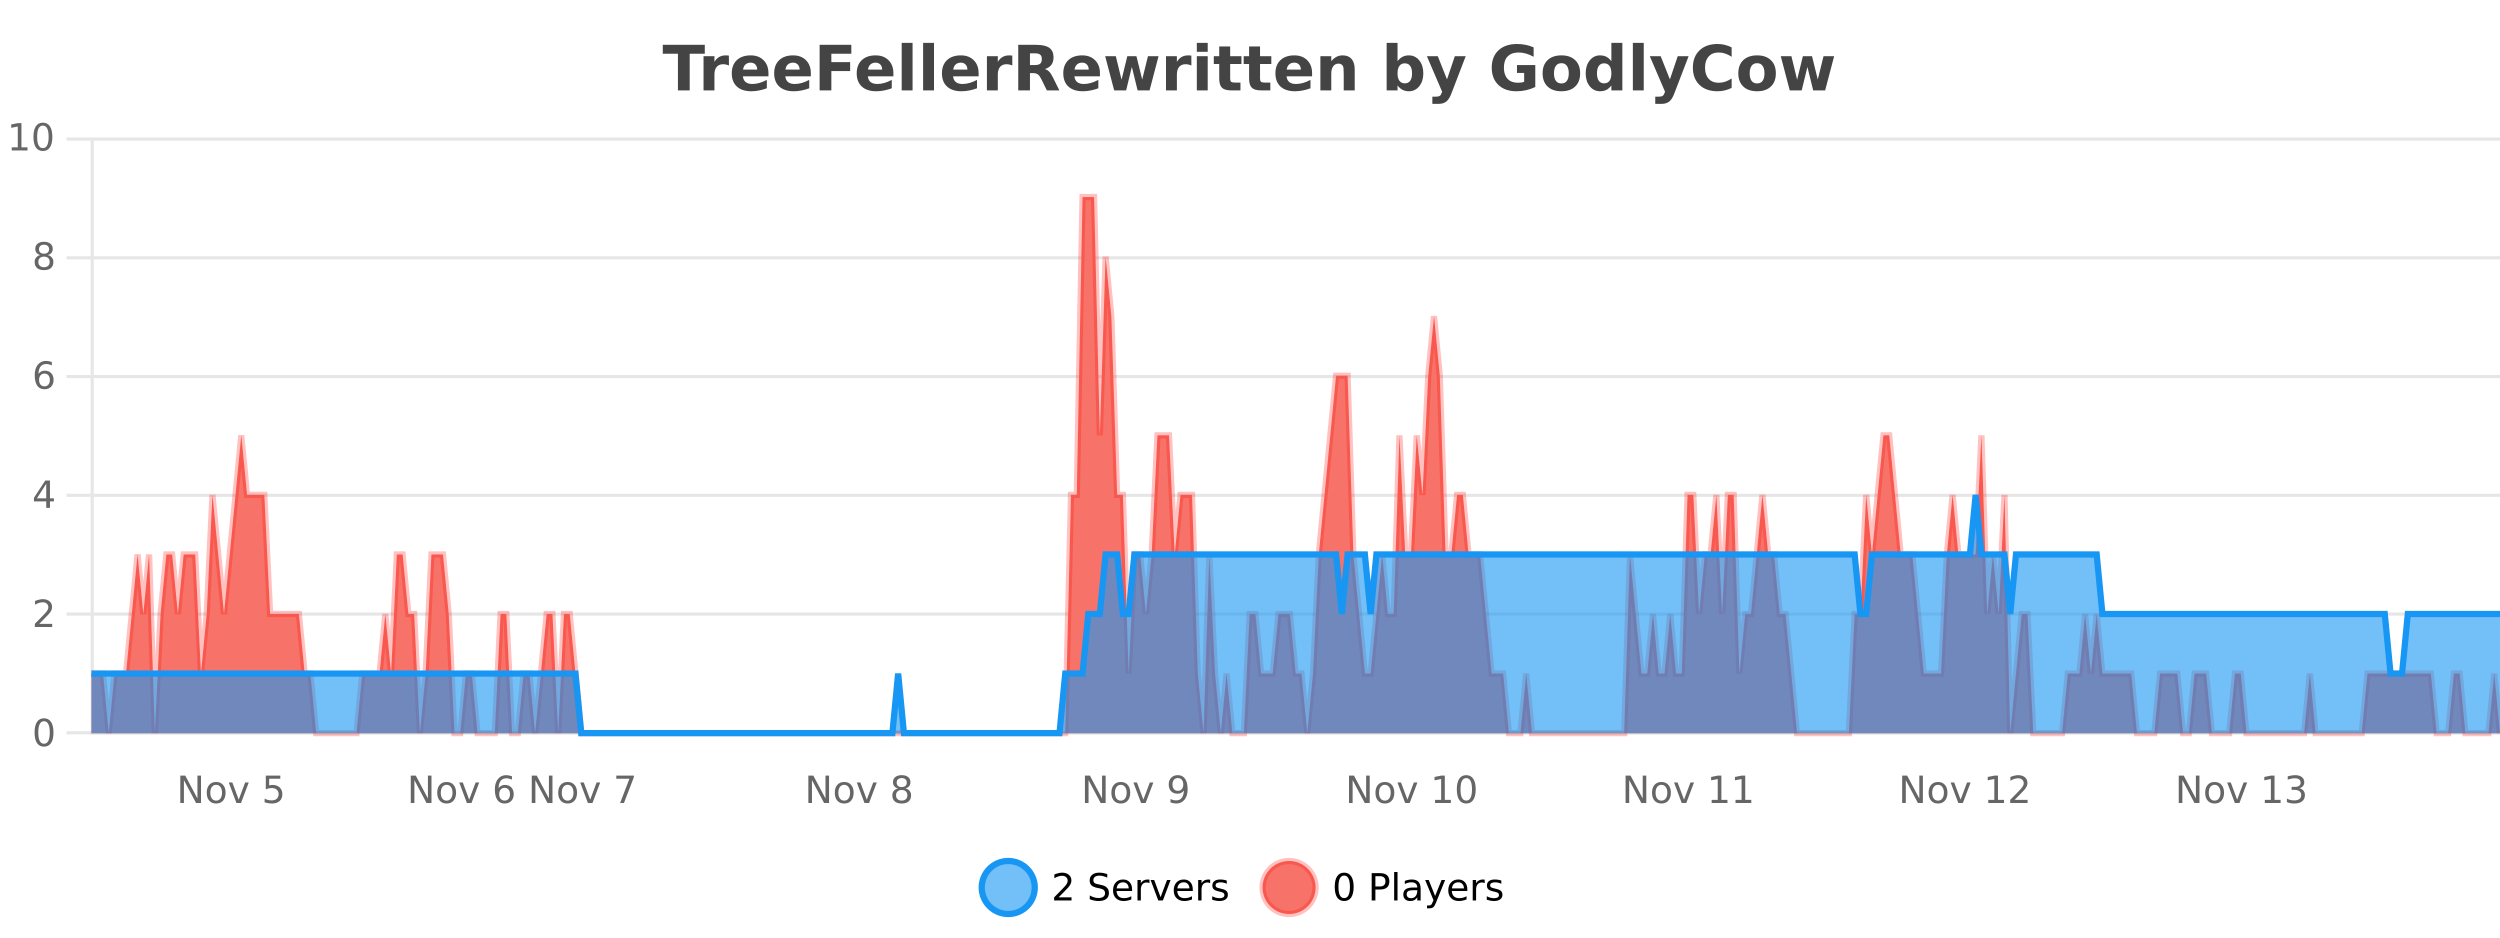 <?xml version="1.0" encoding="UTF-8"?>
<svg xmlns="http://www.w3.org/2000/svg" xmlns:xlink="http://www.w3.org/1999/xlink" width="800pt" height="300pt" viewBox="0 0 800 300" version="1.1">
<defs>
<clipPath id="clip1">
  <path d="M 285 263 L 360 263 L 360 300 L 285 300 Z M 285 263 "/>
</clipPath>
<clipPath id="clip2">
  <path d="M 375 263 L 450 263 L 450 300 L 375 300 Z M 375 263 "/>
</clipPath>
<clipPath id="clip3">
  <path d="M 29.27 63 L 800 63 L 800 234.602 L 29.27 234.602 Z M 29.27 63 "/>
</clipPath>
<clipPath id="clip4">
  <path d="M 28.27 43 L 800 43 L 800 235.602 L 28.27 235.602 Z M 28.27 43 "/>
</clipPath>
<clipPath id="clip5">
  <path d="M 29.27 158 L 800 158 L 800 234.602 L 29.27 234.602 Z M 29.27 158 "/>
</clipPath>
<clipPath id="clip6">
  <path d="M 28.27 130 L 800 130 L 800 235.602 L 28.27 235.602 Z M 28.27 130 "/>
</clipPath>
</defs>
<g id="surface2328346">
<rect x="0" y="0" width="800" height="300" style="fill:rgb(100%,100%,100%);fill-opacity:1;stroke:none;"/>
<path style="fill:none;stroke-width:1;stroke-linecap:butt;stroke-linejoin:miter;stroke:rgb(0%,0%,0%);stroke-opacity:0.098;stroke-miterlimit:10;" d="M 30 234.5 L 800 234.5 "/>
<path style="fill:none;stroke-width:1;stroke-linecap:butt;stroke-linejoin:miter;stroke:rgb(0%,0%,0%);stroke-opacity:0.098;stroke-miterlimit:10;" d="M 21.27 234.5 L 29 234.5 "/>
<path style="fill:none;stroke-width:1;stroke-linecap:butt;stroke-linejoin:miter;stroke:rgb(0%,0%,0%);stroke-opacity:0.098;stroke-miterlimit:10;" d="M 30 196.5 L 800 196.5 "/>
<path style="fill:none;stroke-width:1;stroke-linecap:butt;stroke-linejoin:miter;stroke:rgb(0%,0%,0%);stroke-opacity:0.098;stroke-miterlimit:10;" d="M 21.27 196.5 L 29 196.5 "/>
<path style="fill:none;stroke-width:1;stroke-linecap:butt;stroke-linejoin:miter;stroke:rgb(0%,0%,0%);stroke-opacity:0.098;stroke-miterlimit:10;" d="M 30 158.5 L 800 158.5 "/>
<path style="fill:none;stroke-width:1;stroke-linecap:butt;stroke-linejoin:miter;stroke:rgb(0%,0%,0%);stroke-opacity:0.098;stroke-miterlimit:10;" d="M 21.27 158.5 L 29 158.5 "/>
<path style="fill:none;stroke-width:1;stroke-linecap:butt;stroke-linejoin:miter;stroke:rgb(0%,0%,0%);stroke-opacity:0.098;stroke-miterlimit:10;" d="M 30 120.5 L 800 120.5 "/>
<path style="fill:none;stroke-width:1;stroke-linecap:butt;stroke-linejoin:miter;stroke:rgb(0%,0%,0%);stroke-opacity:0.098;stroke-miterlimit:10;" d="M 21.27 120.5 L 29 120.5 "/>
<path style="fill:none;stroke-width:1;stroke-linecap:butt;stroke-linejoin:miter;stroke:rgb(0%,0%,0%);stroke-opacity:0.098;stroke-miterlimit:10;" d="M 30 82.5 L 800 82.5 "/>
<path style="fill:none;stroke-width:1;stroke-linecap:butt;stroke-linejoin:miter;stroke:rgb(0%,0%,0%);stroke-opacity:0.098;stroke-miterlimit:10;" d="M 21.27 82.5 L 29 82.5 "/>
<path style="fill:none;stroke-width:1;stroke-linecap:butt;stroke-linejoin:miter;stroke:rgb(0%,0%,0%);stroke-opacity:0.098;stroke-miterlimit:10;" d="M 30 44.5 L 800 44.5 "/>
<path style="fill:none;stroke-width:1;stroke-linecap:butt;stroke-linejoin:miter;stroke:rgb(0%,0%,0%);stroke-opacity:0.098;stroke-miterlimit:10;" d="M 21.27 44.5 L 29 44.5 "/>
<path style=" stroke:none;fill-rule:nonzero;fill:rgb(9.02%,58.824%,95.294%);fill-opacity:0.6;" d="M 331.121 284 C 331.121 288.688 327.324 292.484 322.637 292.484 C 317.953 292.484 314.152 288.688 314.152 284 C 314.152 279.312 317.953 275.516 322.637 275.516 C 327.324 275.516 331.121 279.312 331.121 284 Z M 331.121 284 "/>
<g clip-path="url(#clip1)" clip-rule="nonzero">
<path style="fill:none;stroke-width:2;stroke-linecap:butt;stroke-linejoin:miter;stroke:rgb(9.02%,58.824%,95.294%);stroke-opacity:1;stroke-miterlimit:10;" d="M 331.121 284 C 331.121 288.688 327.324 292.484 322.637 292.484 C 317.953 292.484 314.152 288.688 314.152 284 C 314.152 279.312 317.953 275.516 322.637 275.516 C 327.324 275.516 331.121 279.312 331.121 284 Z M 331.121 284 "/>
</g>
<path style=" stroke:none;fill-rule:nonzero;fill:rgb(0%,0%,0%);fill-opacity:1;" d="M 338.75 287.156 L 342.891 287.156 L 342.891 288.156 L 337.328 288.156 L 337.328 287.156 C 337.773 286.699 338.383 286.078 339.156 285.297 C 339.938 284.508 340.426 283.996 340.625 283.766 C 341.008 283.352 341.273 282.996 341.422 282.703 C 341.578 282.402 341.656 282.109 341.656 281.828 C 341.656 281.359 341.488 280.98 341.156 280.688 C 340.832 280.398 340.41 280.25 339.891 280.25 C 339.516 280.25 339.117 280.312 338.703 280.438 C 338.297 280.562 337.859 280.762 337.391 281.031 L 337.391 279.828 C 337.867 279.641 338.312 279.5 338.719 279.406 C 339.133 279.305 339.516 279.25 339.859 279.25 C 340.766 279.25 341.488 279.48 342.031 279.938 C 342.57 280.387 342.844 280.992 342.844 281.75 C 342.844 282.105 342.773 282.445 342.641 282.766 C 342.504 283.09 342.258 283.469 341.906 283.906 C 341.801 284.023 341.488 284.352 340.969 284.891 C 340.445 285.434 339.707 286.188 338.75 287.156 Z M 354.32 279.688 L 354.32 280.844 C 353.871 280.637 353.445 280.48 353.039 280.375 C 352.641 280.262 352.262 280.203 351.898 280.203 C 351.25 280.203 350.75 280.328 350.398 280.578 C 350.055 280.828 349.883 281.188 349.883 281.656 C 349.883 282.043 349.996 282.336 350.227 282.531 C 350.453 282.73 350.898 282.887 351.555 283 L 352.258 283.156 C 353.141 283.324 353.793 283.621 354.211 284.047 C 354.637 284.465 354.852 285.027 354.852 285.734 C 354.852 286.59 354.562 287.234 353.992 287.672 C 353.43 288.109 352.594 288.328 351.492 288.328 C 351.086 288.328 350.648 288.281 350.18 288.188 C 349.711 288.094 349.227 287.953 348.727 287.766 L 348.727 286.547 C 349.203 286.82 349.672 287.023 350.133 287.156 C 350.602 287.293 351.055 287.359 351.492 287.359 C 352.168 287.359 352.688 287.23 353.055 286.969 C 353.43 286.699 353.617 286.32 353.617 285.828 C 353.617 285.402 353.48 285.07 353.211 284.828 C 352.949 284.578 352.516 284.398 351.914 284.281 L 351.195 284.141 C 350.309 283.965 349.668 283.688 349.273 283.312 C 348.887 282.938 348.695 282.418 348.695 281.75 C 348.695 280.969 348.965 280.359 349.508 279.922 C 350.047 279.477 350.797 279.25 351.758 279.25 C 352.172 279.25 352.59 279.289 353.008 279.359 C 353.434 279.434 353.871 279.543 354.32 279.688 Z M 362.266 284.609 L 362.266 285.125 L 357.297 285.125 C 357.348 285.875 357.57 286.445 357.969 286.828 C 358.375 287.215 358.93 287.406 359.641 287.406 C 360.055 287.406 360.457 287.359 360.844 287.266 C 361.238 287.164 361.629 287.008 362.016 286.797 L 362.016 287.828 C 361.617 287.984 361.219 288.105 360.812 288.188 C 360.406 288.281 359.992 288.328 359.578 288.328 C 358.535 288.328 357.707 288.027 357.094 287.422 C 356.477 286.809 356.172 285.98 356.172 284.938 C 356.172 283.867 356.461 283.016 357.047 282.391 C 357.629 281.758 358.41 281.438 359.391 281.438 C 360.273 281.438 360.973 281.727 361.484 282.297 C 362.004 282.859 362.266 283.633 362.266 284.609 Z M 361.188 284.281 C 361.176 283.699 361.008 283.23 360.688 282.875 C 360.363 282.523 359.938 282.344 359.406 282.344 C 358.801 282.344 358.316 282.516 357.953 282.859 C 357.598 283.203 357.395 283.684 357.344 284.297 Z M 367.836 282.594 C 367.711 282.531 367.574 282.484 367.43 282.453 C 367.293 282.414 367.137 282.391 366.961 282.391 C 366.355 282.391 365.887 282.59 365.555 282.984 C 365.23 283.383 365.07 283.953 365.07 284.703 L 365.07 288.156 L 363.992 288.156 L 363.992 281.594 L 365.07 281.594 L 365.07 282.609 C 365.297 282.215 365.594 281.922 365.961 281.734 C 366.324 281.539 366.766 281.438 367.289 281.438 C 367.359 281.438 367.438 281.445 367.523 281.453 C 367.617 281.465 367.715 281.48 367.82 281.5 Z M 368.195 281.594 L 369.336 281.594 L 371.383 287.094 L 373.445 281.594 L 374.586 281.594 L 372.117 288.156 L 370.648 288.156 Z M 381.688 284.609 L 381.688 285.125 L 376.719 285.125 C 376.77 285.875 376.992 286.445 377.391 286.828 C 377.797 287.215 378.352 287.406 379.062 287.406 C 379.477 287.406 379.879 287.359 380.266 287.266 C 380.66 287.164 381.051 287.008 381.438 286.797 L 381.438 287.828 C 381.039 287.984 380.641 288.105 380.234 288.188 C 379.828 288.281 379.414 288.328 379 288.328 C 377.957 288.328 377.129 288.027 376.516 287.422 C 375.898 286.809 375.594 285.98 375.594 284.938 C 375.594 283.867 375.883 283.016 376.469 282.391 C 377.051 281.758 377.832 281.438 378.812 281.438 C 379.695 281.438 380.395 281.727 380.906 282.297 C 381.426 282.859 381.688 283.633 381.688 284.609 Z M 380.609 284.281 C 380.598 283.699 380.43 283.23 380.109 282.875 C 379.785 282.523 379.359 282.344 378.828 282.344 C 378.223 282.344 377.738 282.516 377.375 282.859 C 377.02 283.203 376.816 283.684 376.766 284.297 Z M 387.258 282.594 C 387.133 282.531 386.996 282.484 386.852 282.453 C 386.715 282.414 386.559 282.391 386.383 282.391 C 385.777 282.391 385.309 282.59 384.977 282.984 C 384.652 283.383 384.492 283.953 384.492 284.703 L 384.492 288.156 L 383.414 288.156 L 383.414 281.594 L 384.492 281.594 L 384.492 282.609 C 384.719 282.215 385.016 281.922 385.383 281.734 C 385.746 281.539 386.188 281.438 386.711 281.438 C 386.781 281.438 386.859 281.445 386.945 281.453 C 387.039 281.465 387.137 281.48 387.242 281.5 Z M 392.562 281.781 L 392.562 282.812 C 392.258 282.656 391.941 282.543 391.609 282.469 C 391.285 282.387 390.945 282.344 390.594 282.344 C 390.062 282.344 389.66 282.43 389.391 282.594 C 389.117 282.75 388.984 282.996 388.984 283.328 C 388.984 283.578 389.078 283.777 389.266 283.922 C 389.461 284.059 389.852 284.188 390.438 284.312 L 390.797 284.406 C 391.566 284.562 392.113 284.793 392.438 285.094 C 392.758 285.398 392.922 285.812 392.922 286.344 C 392.922 286.961 392.676 287.445 392.188 287.797 C 391.707 288.152 391.047 288.328 390.203 288.328 C 389.848 288.328 389.477 288.289 389.094 288.219 C 388.719 288.156 388.32 288.059 387.906 287.922 L 387.906 286.797 C 388.301 287.008 388.691 287.164 389.078 287.266 C 389.461 287.371 389.848 287.422 390.234 287.422 C 390.734 287.422 391.117 287.34 391.391 287.172 C 391.672 286.996 391.812 286.746 391.812 286.422 C 391.812 286.133 391.711 285.906 391.516 285.75 C 391.316 285.594 390.883 285.445 390.219 285.297 L 389.844 285.219 C 389.176 285.074 388.691 284.855 388.391 284.562 C 388.098 284.273 387.953 283.875 387.953 283.375 C 387.953 282.75 388.172 282.273 388.609 281.938 C 389.047 281.605 389.664 281.438 390.469 281.438 C 390.863 281.438 391.238 281.469 391.594 281.531 C 391.945 281.586 392.27 281.668 392.562 281.781 Z M 332.637 277.016 "/>
<path style=" stroke:none;fill-rule:nonzero;fill:rgb(96.863%,44.706%,40.784%);fill-opacity:1;" d="M 420.988 284 C 420.988 288.688 417.191 292.484 412.504 292.484 C 407.82 292.484 404.02 288.688 404.02 284 C 404.02 279.312 407.82 275.516 412.504 275.516 C 417.191 275.516 420.988 279.312 420.988 284 Z M 420.988 284 "/>
<g clip-path="url(#clip2)" clip-rule="nonzero">
<path style="fill:none;stroke-width:2;stroke-linecap:butt;stroke-linejoin:miter;stroke:rgb(100%,4.706%,0%);stroke-opacity:0.247;stroke-miterlimit:10;" d="M 420.988 284 C 420.988 288.688 417.191 292.484 412.504 292.484 C 407.82 292.484 404.02 288.688 404.02 284 C 404.02 279.312 407.82 275.516 412.504 275.516 C 417.191 275.516 420.988 279.312 420.988 284 Z M 420.988 284 "/>
</g>
<path style=" stroke:none;fill-rule:nonzero;fill:rgb(0%,0%,0%);fill-opacity:1;" d="M 430.133 280.188 C 429.527 280.188 429.07 280.492 428.758 281.094 C 428.453 281.688 428.305 282.59 428.305 283.797 C 428.305 284.996 428.453 285.898 428.758 286.5 C 429.07 287.094 429.527 287.391 430.133 287.391 C 430.746 287.391 431.203 287.094 431.508 286.5 C 431.82 285.898 431.977 284.996 431.977 283.797 C 431.977 282.59 431.82 281.688 431.508 281.094 C 431.203 280.492 430.746 280.188 430.133 280.188 Z M 430.133 279.25 C 431.109 279.25 431.859 279.641 432.383 280.422 C 432.902 281.195 433.164 282.32 433.164 283.797 C 433.164 285.266 432.902 286.391 432.383 287.172 C 431.859 287.945 431.109 288.328 430.133 288.328 C 429.152 288.328 428.402 287.945 427.883 287.172 C 427.371 286.391 427.117 285.266 427.117 283.797 C 427.117 282.32 427.371 281.195 427.883 280.422 C 428.402 279.641 429.152 279.25 430.133 279.25 Z M 440.125 280.375 L 440.125 283.672 L 441.609 283.672 C 442.16 283.672 442.586 283.531 442.891 283.25 C 443.191 282.961 443.344 282.547 443.344 282.016 C 443.344 281.496 443.191 281.094 442.891 280.812 C 442.586 280.523 442.16 280.375 441.609 280.375 Z M 438.938 279.406 L 441.609 279.406 C 442.598 279.406 443.344 279.633 443.844 280.078 C 444.344 280.516 444.594 281.164 444.594 282.016 C 444.594 282.883 444.344 283.539 443.844 283.984 C 443.344 284.422 442.598 284.641 441.609 284.641 L 440.125 284.641 L 440.125 288.156 L 438.938 288.156 Z M 446.129 279.031 L 447.207 279.031 L 447.207 288.156 L 446.129 288.156 Z M 452.445 284.859 C 451.578 284.859 450.977 284.961 450.633 285.156 C 450.297 285.355 450.133 285.695 450.133 286.172 C 450.133 286.559 450.258 286.867 450.508 287.094 C 450.766 287.312 451.109 287.422 451.539 287.422 C 452.141 287.422 452.621 287.215 452.977 286.797 C 453.34 286.371 453.523 285.805 453.523 285.094 L 453.523 284.859 Z M 454.602 284.406 L 454.602 288.156 L 453.523 288.156 L 453.523 287.156 C 453.273 287.555 452.965 287.852 452.602 288.047 C 452.234 288.234 451.789 288.328 451.258 288.328 C 450.578 288.328 450.043 288.141 449.648 287.766 C 449.25 287.383 449.055 286.875 449.055 286.25 C 449.055 285.512 449.297 284.953 449.789 284.578 C 450.289 284.203 451.027 284.016 452.008 284.016 L 453.523 284.016 L 453.523 283.906 C 453.523 283.406 453.355 283.023 453.023 282.75 C 452.699 282.48 452.246 282.344 451.664 282.344 C 451.289 282.344 450.918 282.391 450.555 282.484 C 450.199 282.578 449.859 282.715 449.539 282.891 L 449.539 281.891 C 449.934 281.734 450.312 281.621 450.68 281.547 C 451.055 281.477 451.418 281.438 451.773 281.438 C 452.719 281.438 453.43 281.684 453.898 282.172 C 454.367 282.664 454.602 283.406 454.602 284.406 Z M 459.551 288.766 C 459.246 289.547 458.949 290.055 458.66 290.297 C 458.367 290.535 457.98 290.656 457.504 290.656 L 456.645 290.656 L 456.645 289.75 L 457.27 289.75 C 457.57 289.75 457.801 289.676 457.957 289.531 C 458.121 289.395 458.305 289.066 458.504 288.547 L 458.707 288.047 L 456.051 281.594 L 457.191 281.594 L 459.238 286.719 L 461.301 281.594 L 462.441 281.594 Z M 469.543 284.609 L 469.543 285.125 L 464.574 285.125 C 464.625 285.875 464.848 286.445 465.246 286.828 C 465.652 287.215 466.207 287.406 466.918 287.406 C 467.332 287.406 467.734 287.359 468.121 287.266 C 468.516 287.164 468.906 287.008 469.293 286.797 L 469.293 287.828 C 468.895 287.984 468.496 288.105 468.09 288.188 C 467.684 288.281 467.27 288.328 466.855 288.328 C 465.812 288.328 464.984 288.027 464.371 287.422 C 463.754 286.809 463.449 285.98 463.449 284.938 C 463.449 283.867 463.738 283.016 464.324 282.391 C 464.906 281.758 465.688 281.438 466.668 281.438 C 467.551 281.438 468.25 281.727 468.762 282.297 C 469.281 282.859 469.543 283.633 469.543 284.609 Z M 468.465 284.281 C 468.453 283.699 468.285 283.23 467.965 282.875 C 467.641 282.523 467.215 282.344 466.684 282.344 C 466.078 282.344 465.594 282.516 465.23 282.859 C 464.875 283.203 464.672 283.684 464.621 284.297 Z M 475.113 282.594 C 474.988 282.531 474.852 282.484 474.707 282.453 C 474.57 282.414 474.414 282.391 474.238 282.391 C 473.633 282.391 473.164 282.59 472.832 282.984 C 472.508 283.383 472.348 283.953 472.348 284.703 L 472.348 288.156 L 471.27 288.156 L 471.27 281.594 L 472.348 281.594 L 472.348 282.609 C 472.574 282.215 472.871 281.922 473.238 281.734 C 473.602 281.539 474.043 281.438 474.566 281.438 C 474.637 281.438 474.715 281.445 474.801 281.453 C 474.895 281.465 474.992 281.48 475.098 281.5 Z M 480.422 281.781 L 480.422 282.812 C 480.117 282.656 479.801 282.543 479.469 282.469 C 479.145 282.387 478.805 282.344 478.453 282.344 C 477.922 282.344 477.52 282.43 477.25 282.594 C 476.977 282.75 476.844 282.996 476.844 283.328 C 476.844 283.578 476.938 283.777 477.125 283.922 C 477.32 284.059 477.711 284.188 478.297 284.312 L 478.656 284.406 C 479.426 284.562 479.973 284.793 480.297 285.094 C 480.617 285.398 480.781 285.812 480.781 286.344 C 480.781 286.961 480.535 287.445 480.047 287.797 C 479.566 288.152 478.906 288.328 478.062 288.328 C 477.707 288.328 477.336 288.289 476.953 288.219 C 476.578 288.156 476.18 288.059 475.766 287.922 L 475.766 286.797 C 476.16 287.008 476.551 287.164 476.938 287.266 C 477.32 287.371 477.707 287.422 478.094 287.422 C 478.594 287.422 478.977 287.34 479.25 287.172 C 479.531 286.996 479.672 286.746 479.672 286.422 C 479.672 286.133 479.57 285.906 479.375 285.75 C 479.176 285.594 478.742 285.445 478.078 285.297 L 477.703 285.219 C 477.035 285.074 476.551 284.855 476.25 284.562 C 475.957 284.273 475.812 283.875 475.812 283.375 C 475.812 282.75 476.031 282.273 476.469 281.938 C 476.906 281.605 477.523 281.438 478.328 281.438 C 478.723 281.438 479.098 281.469 479.453 281.531 C 479.805 281.586 480.129 281.668 480.422 281.781 Z M 422.504 277.016 "/>
<path style=" stroke:none;fill-rule:nonzero;fill:rgb(26.667%,26.667%,26.667%);fill-opacity:1;" d="M 212.094 14.344 L 225.531 14.344 L 225.531 17.188 L 220.703 17.188 L 220.703 28.922 L 216.938 28.922 L 216.938 17.188 L 212.094 17.188 Z M 233.258 20.969 C 232.945 20.824 232.637 20.719 232.336 20.656 C 232.031 20.586 231.73 20.547 231.43 20.547 C 230.523 20.547 229.824 20.836 229.336 21.406 C 228.855 21.98 228.617 22.805 228.617 23.875 L 228.617 28.922 L 225.133 28.922 L 225.133 17.984 L 228.617 17.984 L 228.617 19.781 C 229.062 19.062 229.578 18.543 230.164 18.219 C 230.746 17.887 231.445 17.719 232.258 17.719 C 232.383 17.719 232.512 17.727 232.648 17.734 C 232.781 17.746 232.98 17.766 233.242 17.797 Z M 245.902 23.422 L 245.902 24.422 L 237.73 24.422 C 237.812 25.246 238.109 25.859 238.621 26.266 C 239.129 26.672 239.84 26.875 240.746 26.875 C 241.484 26.875 242.238 26.766 243.012 26.547 C 243.781 26.328 244.574 26 245.387 25.562 L 245.387 28.25 C 244.562 28.562 243.734 28.797 242.902 28.953 C 242.078 29.117 241.254 29.203 240.434 29.203 C 238.453 29.203 236.91 28.703 235.809 27.703 C 234.715 26.695 234.168 25.281 234.168 23.469 C 234.168 21.68 234.703 20.273 235.777 19.25 C 236.859 18.23 238.344 17.719 240.23 17.719 C 241.949 17.719 243.324 18.242 244.355 19.281 C 245.387 20.312 245.902 21.695 245.902 23.422 Z M 242.309 22.266 C 242.309 21.602 242.113 21.062 241.73 20.656 C 241.344 20.25 240.84 20.047 240.215 20.047 C 239.535 20.047 238.984 20.242 238.559 20.625 C 238.141 21 237.879 21.547 237.777 22.266 Z M 259.469 23.422 L 259.469 24.422 L 251.297 24.422 C 251.379 25.246 251.676 25.859 252.188 26.266 C 252.695 26.672 253.406 26.875 254.312 26.875 C 255.051 26.875 255.805 26.766 256.578 26.547 C 257.348 26.328 258.141 26 258.953 25.562 L 258.953 28.25 C 258.129 28.562 257.301 28.797 256.469 28.953 C 255.645 29.117 254.82 29.203 254 29.203 C 252.02 29.203 250.477 28.703 249.375 27.703 C 248.281 26.695 247.734 25.281 247.734 23.469 C 247.734 21.68 248.27 20.273 249.344 19.25 C 250.426 18.23 251.91 17.719 253.797 17.719 C 255.516 17.719 256.891 18.242 257.922 19.281 C 258.953 20.312 259.469 21.695 259.469 23.422 Z M 255.875 22.266 C 255.875 21.602 255.68 21.062 255.297 20.656 C 254.91 20.25 254.406 20.047 253.781 20.047 C 253.102 20.047 252.551 20.242 252.125 20.625 C 251.707 21 251.445 21.547 251.344 22.266 Z M 262.281 14.344 L 272.422 14.344 L 272.422 17.188 L 266.031 17.188 L 266.031 19.891 L 272.047 19.891 L 272.047 22.734 L 266.031 22.734 L 266.031 28.922 L 262.281 28.922 Z M 285.883 23.422 L 285.883 24.422 L 277.711 24.422 C 277.793 25.246 278.09 25.859 278.602 26.266 C 279.109 26.672 279.82 26.875 280.727 26.875 C 281.465 26.875 282.219 26.766 282.992 26.547 C 283.762 26.328 284.555 26 285.367 25.562 L 285.367 28.25 C 284.543 28.562 283.715 28.797 282.883 28.953 C 282.059 29.117 281.234 29.203 280.414 29.203 C 278.434 29.203 276.891 28.703 275.789 27.703 C 274.695 26.695 274.148 25.281 274.148 23.469 C 274.148 21.68 274.684 20.273 275.758 19.25 C 276.84 18.23 278.324 17.719 280.211 17.719 C 281.93 17.719 283.305 18.242 284.336 19.281 C 285.367 20.312 285.883 21.695 285.883 23.422 Z M 282.289 22.266 C 282.289 21.602 282.094 21.062 281.711 20.656 C 281.324 20.25 280.82 20.047 280.195 20.047 C 279.516 20.047 278.965 20.242 278.539 20.625 C 278.121 21 277.859 21.547 277.758 22.266 Z M 288.539 13.719 L 292.023 13.719 L 292.023 28.922 L 288.539 28.922 Z M 295.398 13.719 L 298.883 13.719 L 298.883 28.922 L 295.398 28.922 Z M 313.156 23.422 L 313.156 24.422 L 304.984 24.422 C 305.066 25.246 305.363 25.859 305.875 26.266 C 306.383 26.672 307.094 26.875 308 26.875 C 308.738 26.875 309.492 26.766 310.266 26.547 C 311.035 26.328 311.828 26 312.641 25.562 L 312.641 28.25 C 311.816 28.562 310.988 28.797 310.156 28.953 C 309.332 29.117 308.508 29.203 307.688 29.203 C 305.707 29.203 304.164 28.703 303.062 27.703 C 301.969 26.695 301.422 25.281 301.422 23.469 C 301.422 21.68 301.957 20.273 303.031 19.25 C 304.113 18.23 305.598 17.719 307.484 17.719 C 309.203 17.719 310.578 18.242 311.609 19.281 C 312.641 20.312 313.156 21.695 313.156 23.422 Z M 309.562 22.266 C 309.562 21.602 309.367 21.062 308.984 20.656 C 308.598 20.25 308.094 20.047 307.469 20.047 C 306.789 20.047 306.238 20.242 305.812 20.625 C 305.395 21 305.133 21.547 305.031 22.266 Z M 323.941 20.969 C 323.629 20.824 323.32 20.719 323.02 20.656 C 322.715 20.586 322.414 20.547 322.113 20.547 C 321.207 20.547 320.508 20.836 320.02 21.406 C 319.539 21.98 319.301 22.805 319.301 23.875 L 319.301 28.922 L 315.816 28.922 L 315.816 17.984 L 319.301 17.984 L 319.301 19.781 C 319.746 19.062 320.262 18.543 320.848 18.219 C 321.43 17.887 322.129 17.719 322.941 17.719 C 323.066 17.719 323.195 17.727 323.332 17.734 C 323.465 17.746 323.664 17.766 323.926 17.797 Z M 331.164 20.812 C 331.953 20.812 332.523 20.668 332.867 20.375 C 333.211 20.074 333.383 19.59 333.383 18.922 C 333.383 18.258 333.211 17.781 332.867 17.5 C 332.523 17.211 331.953 17.062 331.164 17.062 L 329.586 17.062 L 329.586 20.812 Z M 329.586 23.406 L 329.586 28.922 L 325.836 28.922 L 325.836 14.344 L 331.57 14.344 C 333.484 14.344 334.891 14.668 335.789 15.312 C 336.684 15.961 337.133 16.977 337.133 18.359 C 337.133 19.328 336.898 20.125 336.43 20.75 C 335.969 21.367 335.273 21.82 334.336 22.109 C 334.844 22.227 335.305 22.492 335.711 22.906 C 336.117 23.312 336.527 23.938 336.945 24.781 L 338.992 28.922 L 334.992 28.922 L 333.211 25.297 C 332.855 24.57 332.492 24.074 332.117 23.812 C 331.75 23.543 331.262 23.406 330.648 23.406 Z M 351.984 23.422 L 351.984 24.422 L 343.812 24.422 C 343.895 25.246 344.191 25.859 344.703 26.266 C 345.211 26.672 345.922 26.875 346.828 26.875 C 347.566 26.875 348.32 26.766 349.094 26.547 C 349.863 26.328 350.656 26 351.469 25.562 L 351.469 28.25 C 350.645 28.562 349.816 28.797 348.984 28.953 C 348.16 29.117 347.336 29.203 346.516 29.203 C 344.535 29.203 342.992 28.703 341.891 27.703 C 340.797 26.695 340.25 25.281 340.25 23.469 C 340.25 21.68 340.785 20.273 341.859 19.25 C 342.941 18.23 344.426 17.719 346.312 17.719 C 348.031 17.719 349.406 18.242 350.438 19.281 C 351.469 20.312 351.984 21.695 351.984 23.422 Z M 348.391 22.266 C 348.391 21.602 348.195 21.062 347.812 20.656 C 347.426 20.25 346.922 20.047 346.297 20.047 C 345.617 20.047 345.066 20.242 344.641 20.625 C 344.223 21 343.961 21.547 343.859 22.266 Z M 353.66 17.984 L 357.066 17.984 L 358.895 25.516 L 360.738 17.984 L 363.66 17.984 L 365.504 25.438 L 367.348 17.984 L 370.738 17.984 L 367.863 28.922 L 364.035 28.922 L 362.191 21.406 L 360.363 28.922 L 356.535 28.922 Z M 381.246 20.969 C 380.934 20.824 380.625 20.719 380.324 20.656 C 380.02 20.586 379.719 20.547 379.418 20.547 C 378.512 20.547 377.812 20.836 377.324 21.406 C 376.844 21.98 376.605 22.805 376.605 23.875 L 376.605 28.922 L 373.121 28.922 L 373.121 17.984 L 376.605 17.984 L 376.605 19.781 C 377.051 19.062 377.566 18.543 378.152 18.219 C 378.734 17.887 379.434 17.719 380.246 17.719 C 380.371 17.719 380.5 17.727 380.637 17.734 C 380.77 17.746 380.969 17.766 381.23 17.797 Z M 382.984 17.984 L 386.469 17.984 L 386.469 28.922 L 382.984 28.922 Z M 382.984 13.719 L 386.469 13.719 L 386.469 16.578 L 382.984 16.578 Z M 393.652 14.875 L 393.652 17.984 L 397.262 17.984 L 397.262 20.484 L 393.652 20.484 L 393.652 25.125 C 393.652 25.637 393.75 25.98 393.949 26.156 C 394.156 26.336 394.559 26.422 395.152 26.422 L 396.949 26.422 L 396.949 28.922 L 393.949 28.922 C 392.574 28.922 391.594 28.637 391.012 28.062 C 390.438 27.48 390.152 26.5 390.152 25.125 L 390.152 20.484 L 388.418 20.484 L 388.418 17.984 L 390.152 17.984 L 390.152 14.875 Z M 403.211 14.875 L 403.211 17.984 L 406.82 17.984 L 406.82 20.484 L 403.211 20.484 L 403.211 25.125 C 403.211 25.637 403.309 25.98 403.508 26.156 C 403.715 26.336 404.117 26.422 404.711 26.422 L 406.508 26.422 L 406.508 28.922 L 403.508 28.922 C 402.133 28.922 401.152 28.637 400.57 28.062 C 399.996 27.48 399.711 26.5 399.711 25.125 L 399.711 20.484 L 397.977 20.484 L 397.977 17.984 L 399.711 17.984 L 399.711 14.875 Z M 419.867 23.422 L 419.867 24.422 L 411.695 24.422 C 411.777 25.246 412.074 25.859 412.586 26.266 C 413.094 26.672 413.805 26.875 414.711 26.875 C 415.449 26.875 416.203 26.766 416.977 26.547 C 417.746 26.328 418.539 26 419.352 25.562 L 419.352 28.25 C 418.527 28.562 417.699 28.797 416.867 28.953 C 416.043 29.117 415.219 29.203 414.398 29.203 C 412.418 29.203 410.875 28.703 409.773 27.703 C 408.68 26.695 408.133 25.281 408.133 23.469 C 408.133 21.68 408.668 20.273 409.742 19.25 C 410.824 18.23 412.309 17.719 414.195 17.719 C 415.914 17.719 417.289 18.242 418.32 19.281 C 419.352 20.312 419.867 21.695 419.867 23.422 Z M 416.273 22.266 C 416.273 21.602 416.078 21.062 415.695 20.656 C 415.309 20.25 414.805 20.047 414.18 20.047 C 413.5 20.047 412.949 20.242 412.523 20.625 C 412.105 21 411.844 21.547 411.742 22.266 Z M 433.508 22.266 L 433.508 28.922 L 429.992 28.922 L 429.992 23.828 C 429.992 22.883 429.969 22.23 429.93 21.875 C 429.887 21.512 429.812 21.246 429.711 21.078 C 429.574 20.852 429.387 20.672 429.148 20.547 C 428.918 20.422 428.652 20.359 428.352 20.359 C 427.621 20.359 427.047 20.641 426.633 21.203 C 426.215 21.766 426.008 22.547 426.008 23.547 L 426.008 28.922 L 422.523 28.922 L 422.523 17.984 L 426.008 17.984 L 426.008 19.578 C 426.539 18.945 427.102 18.477 427.695 18.172 C 428.289 17.871 428.938 17.719 429.648 17.719 C 430.918 17.719 431.875 18.109 432.523 18.891 C 433.18 19.664 433.508 20.789 433.508 22.266 Z M 449.539 26.672 C 450.289 26.672 450.859 26.402 451.258 25.859 C 451.652 25.309 451.852 24.512 451.852 23.469 C 451.852 22.43 451.652 21.637 451.258 21.094 C 450.859 20.543 450.289 20.266 449.539 20.266 C 448.789 20.266 448.211 20.543 447.805 21.094 C 447.406 21.637 447.211 22.43 447.211 23.469 C 447.211 24.5 447.406 25.293 447.805 25.844 C 448.211 26.398 448.789 26.672 449.539 26.672 Z M 447.211 19.578 C 447.699 18.945 448.234 18.477 448.82 18.172 C 449.402 17.871 450.074 17.719 450.836 17.719 C 452.188 17.719 453.297 18.258 454.164 19.328 C 455.027 20.402 455.461 21.781 455.461 23.469 C 455.461 25.148 455.027 26.523 454.164 27.594 C 453.297 28.668 452.188 29.203 450.836 29.203 C 450.074 29.203 449.402 29.051 448.82 28.75 C 448.234 28.449 447.699 27.98 447.211 27.344 L 447.211 28.922 L 443.727 28.922 L 443.727 13.719 L 447.211 13.719 Z M 456.605 17.984 L 460.09 17.984 L 463.043 25.406 L 465.543 17.984 L 469.027 17.984 L 464.434 29.953 C 463.973 31.172 463.434 32.02 462.809 32.5 C 462.191 32.988 461.387 33.234 460.387 33.234 L 458.355 33.234 L 458.355 30.938 L 459.449 30.938 C 460.043 30.938 460.473 30.844 460.746 30.656 C 461.016 30.469 461.223 30.129 461.371 29.641 L 461.48 29.344 Z M 491.293 27.844 C 490.355 28.293 489.379 28.633 488.371 28.859 C 487.371 29.086 486.328 29.203 485.246 29.203 C 482.816 29.203 480.895 28.527 479.48 27.172 C 478.062 25.809 477.355 23.965 477.355 21.641 C 477.355 19.297 478.074 17.453 479.512 16.109 C 480.957 14.758 482.941 14.078 485.465 14.078 C 486.434 14.078 487.359 14.172 488.246 14.359 C 489.129 14.539 489.969 14.805 490.762 15.156 L 490.762 18.172 C 489.949 17.715 489.137 17.371 488.324 17.141 C 487.52 16.914 486.719 16.797 485.918 16.797 C 484.418 16.797 483.262 17.219 482.449 18.062 C 481.645 18.898 481.246 20.09 481.246 21.641 C 481.246 23.184 481.637 24.375 482.418 25.219 C 483.199 26.062 484.309 26.484 485.746 26.484 C 486.129 26.484 486.488 26.461 486.824 26.406 C 487.168 26.355 487.469 26.277 487.73 26.172 L 487.73 23.344 L 485.434 23.344 L 485.434 20.828 L 491.293 20.828 Z M 499.664 20.219 C 498.883 20.219 498.289 20.5 497.883 21.062 C 497.477 21.617 497.273 22.418 497.273 23.469 C 497.273 24.512 497.477 25.312 497.883 25.875 C 498.289 26.43 498.883 26.703 499.664 26.703 C 500.422 26.703 501 26.43 501.398 25.875 C 501.805 25.312 502.008 24.512 502.008 23.469 C 502.008 22.418 501.805 21.617 501.398 21.062 C 501 20.5 500.422 20.219 499.664 20.219 Z M 499.664 17.719 C 501.539 17.719 503 18.23 504.055 19.25 C 505.117 20.262 505.648 21.668 505.648 23.469 C 505.648 25.262 505.117 26.668 504.055 27.688 C 503 28.699 501.539 29.203 499.664 29.203 C 497.766 29.203 496.289 28.699 495.227 27.688 C 494.164 26.668 493.633 25.262 493.633 23.469 C 493.633 21.668 494.164 20.262 495.227 19.25 C 496.289 18.23 497.766 17.719 499.664 17.719 Z M 515.637 19.578 L 515.637 13.719 L 519.152 13.719 L 519.152 28.922 L 515.637 28.922 L 515.637 27.344 C 515.156 27.992 514.625 28.465 514.043 28.766 C 513.457 29.055 512.785 29.203 512.027 29.203 C 510.684 29.203 509.578 28.668 508.715 27.594 C 507.848 26.523 507.418 25.148 507.418 23.469 C 507.418 21.781 507.848 20.402 508.715 19.328 C 509.578 18.258 510.684 17.719 512.027 17.719 C 512.785 17.719 513.457 17.871 514.043 18.172 C 514.625 18.477 515.156 18.945 515.637 19.578 Z M 513.324 26.672 C 514.074 26.672 514.645 26.402 515.043 25.859 C 515.438 25.309 515.637 24.512 515.637 23.469 C 515.637 22.43 515.438 21.637 515.043 21.094 C 514.645 20.543 514.074 20.266 513.324 20.266 C 512.582 20.266 512.016 20.543 511.621 21.094 C 511.223 21.637 511.027 22.43 511.027 23.469 C 511.027 24.512 511.223 25.309 511.621 25.859 C 512.016 26.402 512.582 26.672 513.324 26.672 Z M 522.516 13.719 L 526 13.719 L 526 28.922 L 522.516 28.922 Z M 527.934 17.984 L 531.418 17.984 L 534.371 25.406 L 536.871 17.984 L 540.355 17.984 L 535.762 29.953 C 535.301 31.172 534.762 32.02 534.137 32.5 C 533.52 32.988 532.715 33.234 531.715 33.234 L 529.684 33.234 L 529.684 30.938 L 530.777 30.938 C 531.371 30.938 531.801 30.844 532.074 30.656 C 532.344 30.469 532.551 30.129 532.699 29.641 L 532.809 29.344 Z M 554.125 28.125 C 553.426 28.48 552.703 28.746 551.953 28.922 C 551.211 29.109 550.43 29.203 549.609 29.203 C 547.18 29.203 545.258 28.527 543.844 27.172 C 542.426 25.809 541.719 23.965 541.719 21.641 C 541.719 19.32 542.426 17.48 543.844 16.125 C 545.258 14.762 547.18 14.078 549.609 14.078 C 550.43 14.078 551.211 14.172 551.953 14.359 C 552.703 14.539 553.426 14.805 554.125 15.156 L 554.125 18.172 C 553.426 17.703 552.738 17.359 552.062 17.141 C 551.383 16.914 550.672 16.797 549.922 16.797 C 548.578 16.797 547.52 17.23 546.75 18.094 C 545.988 18.949 545.609 20.133 545.609 21.641 C 545.609 23.152 545.988 24.34 546.75 25.203 C 547.52 26.059 548.578 26.484 549.922 26.484 C 550.672 26.484 551.383 26.375 552.062 26.156 C 552.738 25.93 553.426 25.578 554.125 25.109 Z M 562.289 20.219 C 561.508 20.219 560.914 20.5 560.508 21.062 C 560.102 21.617 559.898 22.418 559.898 23.469 C 559.898 24.512 560.102 25.312 560.508 25.875 C 560.914 26.43 561.508 26.703 562.289 26.703 C 563.047 26.703 563.625 26.43 564.023 25.875 C 564.43 25.312 564.633 24.512 564.633 23.469 C 564.633 22.418 564.43 21.617 564.023 21.062 C 563.625 20.5 563.047 20.219 562.289 20.219 Z M 562.289 17.719 C 564.164 17.719 565.625 18.23 566.68 19.25 C 567.742 20.262 568.273 21.668 568.273 23.469 C 568.273 25.262 567.742 26.668 566.68 27.688 C 565.625 28.699 564.164 29.203 562.289 29.203 C 560.391 29.203 558.914 28.699 557.852 27.688 C 556.789 26.668 556.258 25.262 556.258 23.469 C 556.258 21.668 556.789 20.262 557.852 19.25 C 558.914 18.23 560.391 17.719 562.289 17.719 Z M 569.844 17.984 L 573.25 17.984 L 575.078 25.516 L 576.922 17.984 L 579.844 17.984 L 581.688 25.438 L 583.531 17.984 L 586.922 17.984 L 584.047 28.922 L 580.219 28.922 L 578.375 21.406 L 576.547 28.922 L 572.719 28.922 Z M 212 10.359 "/>
<path style="fill:none;stroke-width:1;stroke-linecap:butt;stroke-linejoin:miter;stroke:rgb(0%,0%,0%);stroke-opacity:0.098;stroke-miterlimit:10;" d="M 29 234.5 L 801 234.5 "/>
<path style=" stroke:none;fill-rule:nonzero;fill:rgb(40%,40%,40%);fill-opacity:1;" d="M 57.695 248.203 L 59.289 248.203 L 63.18 255.516 L 63.18 248.203 L 64.32 248.203 L 64.32 256.953 L 62.727 256.953 L 58.852 249.641 L 58.852 256.953 L 57.695 256.953 Z M 69.172 251.141 C 68.598 251.141 68.141 251.371 67.797 251.828 C 67.461 252.277 67.297 252.891 67.297 253.672 C 67.297 254.465 67.461 255.086 67.797 255.531 C 68.129 255.98 68.586 256.203 69.172 256.203 C 69.742 256.203 70.195 255.98 70.531 255.531 C 70.875 255.074 71.047 254.453 71.047 253.672 C 71.047 252.902 70.875 252.289 70.531 251.828 C 70.195 251.371 69.742 251.141 69.172 251.141 Z M 69.172 250.234 C 70.109 250.234 70.844 250.543 71.375 251.156 C 71.914 251.762 72.188 252.602 72.188 253.672 C 72.188 254.746 71.914 255.59 71.375 256.203 C 70.844 256.82 70.109 257.125 69.172 257.125 C 68.234 257.125 67.492 256.82 66.953 256.203 C 66.422 255.59 66.156 254.746 66.156 253.672 C 66.156 252.602 66.422 251.762 66.953 251.156 C 67.492 250.543 68.234 250.234 69.172 250.234 Z M 73.203 250.391 L 74.344 250.391 L 76.391 255.891 L 78.453 250.391 L 79.594 250.391 L 77.125 256.953 L 75.656 256.953 Z M 85.055 248.203 L 89.695 248.203 L 89.695 249.203 L 86.133 249.203 L 86.133 251.344 C 86.309 251.281 86.48 251.242 86.648 251.219 C 86.824 251.188 86.996 251.172 87.164 251.172 C 88.141 251.172 88.918 251.445 89.492 251.984 C 90.062 252.516 90.352 253.234 90.352 254.141 C 90.352 255.09 90.055 255.824 89.461 256.344 C 88.875 256.867 88.055 257.125 86.992 257.125 C 86.617 257.125 86.234 257.094 85.852 257.031 C 85.477 256.969 85.086 256.875 84.68 256.75 L 84.68 255.562 C 85.031 255.75 85.398 255.891 85.773 255.984 C 86.148 256.078 86.543 256.125 86.961 256.125 C 87.637 256.125 88.172 255.949 88.57 255.594 C 88.965 255.242 89.164 254.758 89.164 254.141 C 89.164 253.539 88.965 253.059 88.57 252.703 C 88.172 252.352 87.637 252.172 86.961 252.172 C 86.648 252.172 86.328 252.211 86.008 252.281 C 85.695 252.344 85.375 252.449 85.055 252.594 Z M 56.523 245.816 "/>
<path style=" stroke:none;fill-rule:nonzero;fill:rgb(40%,40%,40%);fill-opacity:1;" d="M 131.449 248.203 L 133.043 248.203 L 136.934 255.516 L 136.934 248.203 L 138.074 248.203 L 138.074 256.953 L 136.48 256.953 L 132.605 249.641 L 132.605 256.953 L 131.449 256.953 Z M 142.926 251.141 C 142.352 251.141 141.895 251.371 141.551 251.828 C 141.215 252.277 141.051 252.891 141.051 253.672 C 141.051 254.465 141.215 255.086 141.551 255.531 C 141.883 255.98 142.34 256.203 142.926 256.203 C 143.496 256.203 143.949 255.98 144.285 255.531 C 144.629 255.074 144.801 254.453 144.801 253.672 C 144.801 252.902 144.629 252.289 144.285 251.828 C 143.949 251.371 143.496 251.141 142.926 251.141 Z M 142.926 250.234 C 143.863 250.234 144.598 250.543 145.129 251.156 C 145.668 251.762 145.941 252.602 145.941 253.672 C 145.941 254.746 145.668 255.59 145.129 256.203 C 144.598 256.82 143.863 257.125 142.926 257.125 C 141.988 257.125 141.246 256.82 140.707 256.203 C 140.176 255.59 139.91 254.746 139.91 253.672 C 139.91 252.602 140.176 251.762 140.707 251.156 C 141.246 250.543 141.988 250.234 142.926 250.234 Z M 146.953 250.391 L 148.094 250.391 L 150.141 255.891 L 152.203 250.391 L 153.344 250.391 L 150.875 256.953 L 149.406 256.953 Z M 161.48 252.109 C 160.949 252.109 160.527 252.293 160.215 252.656 C 159.902 253.023 159.746 253.516 159.746 254.141 C 159.746 254.777 159.902 255.277 160.215 255.641 C 160.527 256.008 160.949 256.188 161.48 256.188 C 162.012 256.188 162.426 256.008 162.73 255.641 C 163.043 255.277 163.199 254.777 163.199 254.141 C 163.199 253.516 163.043 253.023 162.73 252.656 C 162.426 252.293 162.012 252.109 161.48 252.109 Z M 163.824 248.391 L 163.824 249.469 C 163.52 249.336 163.219 249.23 162.918 249.156 C 162.613 249.086 162.316 249.047 162.027 249.047 C 161.246 249.047 160.645 249.312 160.23 249.844 C 159.824 250.367 159.59 251.156 159.527 252.219 C 159.754 251.887 160.043 251.633 160.387 251.453 C 160.738 251.266 161.125 251.172 161.543 251.172 C 162.418 251.172 163.109 251.438 163.621 251.969 C 164.129 252.5 164.387 253.227 164.387 254.141 C 164.387 255.047 164.121 255.773 163.59 256.312 C 163.059 256.855 162.355 257.125 161.48 257.125 C 160.457 257.125 159.684 256.742 159.152 255.969 C 158.621 255.188 158.355 254.062 158.355 252.594 C 158.355 251.211 158.684 250.105 159.34 249.281 C 159.996 248.461 160.875 248.047 161.98 248.047 C 162.27 248.047 162.566 248.078 162.871 248.141 C 163.172 248.195 163.488 248.277 163.824 248.391 Z M 130.277 245.816 "/>
<path style=" stroke:none;fill-rule:nonzero;fill:rgb(40%,40%,40%);fill-opacity:1;" d="M 170.168 248.203 L 171.762 248.203 L 175.652 255.516 L 175.652 248.203 L 176.793 248.203 L 176.793 256.953 L 175.199 256.953 L 171.324 249.641 L 171.324 256.953 L 170.168 256.953 Z M 181.645 251.141 C 181.07 251.141 180.613 251.371 180.27 251.828 C 179.934 252.277 179.77 252.891 179.77 253.672 C 179.77 254.465 179.934 255.086 180.27 255.531 C 180.602 255.98 181.059 256.203 181.645 256.203 C 182.215 256.203 182.668 255.98 183.004 255.531 C 183.348 255.074 183.52 254.453 183.52 253.672 C 183.52 252.902 183.348 252.289 183.004 251.828 C 182.668 251.371 182.215 251.141 181.645 251.141 Z M 181.645 250.234 C 182.582 250.234 183.316 250.543 183.848 251.156 C 184.387 251.762 184.66 252.602 184.66 253.672 C 184.66 254.746 184.387 255.59 183.848 256.203 C 183.316 256.82 182.582 257.125 181.645 257.125 C 180.707 257.125 179.965 256.82 179.426 256.203 C 178.895 255.59 178.629 254.746 178.629 253.672 C 178.629 252.602 178.895 251.762 179.426 251.156 C 179.965 250.543 180.707 250.234 181.645 250.234 Z M 185.672 250.391 L 186.812 250.391 L 188.859 255.891 L 190.922 250.391 L 192.062 250.391 L 189.594 256.953 L 188.125 256.953 Z M 197.215 248.203 L 202.84 248.203 L 202.84 248.703 L 199.668 256.953 L 198.434 256.953 L 201.418 249.203 L 197.215 249.203 Z M 168.996 245.816 "/>
<path style=" stroke:none;fill-rule:nonzero;fill:rgb(40%,40%,40%);fill-opacity:1;" d="M 258.672 248.203 L 260.266 248.203 L 264.156 255.516 L 264.156 248.203 L 265.297 248.203 L 265.297 256.953 L 263.703 256.953 L 259.828 249.641 L 259.828 256.953 L 258.672 256.953 Z M 270.148 251.141 C 269.574 251.141 269.117 251.371 268.773 251.828 C 268.438 252.277 268.273 252.891 268.273 253.672 C 268.273 254.465 268.438 255.086 268.773 255.531 C 269.105 255.98 269.562 256.203 270.148 256.203 C 270.719 256.203 271.172 255.98 271.508 255.531 C 271.852 255.074 272.023 254.453 272.023 253.672 C 272.023 252.902 271.852 252.289 271.508 251.828 C 271.172 251.371 270.719 251.141 270.148 251.141 Z M 270.148 250.234 C 271.086 250.234 271.82 250.543 272.352 251.156 C 272.891 251.762 273.164 252.602 273.164 253.672 C 273.164 254.746 272.891 255.59 272.352 256.203 C 271.82 256.82 271.086 257.125 270.148 257.125 C 269.211 257.125 268.469 256.82 267.93 256.203 C 267.398 255.59 267.133 254.746 267.133 253.672 C 267.133 252.602 267.398 251.762 267.93 251.156 C 268.469 250.543 269.211 250.234 270.148 250.234 Z M 274.18 250.391 L 275.32 250.391 L 277.367 255.891 L 279.43 250.391 L 280.57 250.391 L 278.102 256.953 L 276.633 256.953 Z M 288.547 252.797 C 287.984 252.797 287.539 252.949 287.219 253.25 C 286.895 253.555 286.734 253.965 286.734 254.484 C 286.734 255.016 286.895 255.434 287.219 255.734 C 287.539 256.039 287.984 256.188 288.547 256.188 C 289.109 256.188 289.551 256.039 289.875 255.734 C 290.195 255.434 290.359 255.016 290.359 254.484 C 290.359 253.965 290.195 253.555 289.875 253.25 C 289.562 252.949 289.117 252.797 288.547 252.797 Z M 287.359 252.297 C 286.859 252.172 286.461 251.938 286.172 251.594 C 285.891 251.242 285.75 250.812 285.75 250.312 C 285.75 249.617 286 249.062 286.5 248.656 C 287 248.25 287.68 248.047 288.547 248.047 C 289.422 248.047 290.102 248.25 290.594 248.656 C 291.094 249.062 291.344 249.617 291.344 250.312 C 291.344 250.812 291.203 251.242 290.922 251.594 C 290.641 251.938 290.242 252.172 289.734 252.297 C 290.305 252.434 290.75 252.695 291.062 253.078 C 291.383 253.465 291.547 253.934 291.547 254.484 C 291.547 255.34 291.285 255.996 290.766 256.453 C 290.254 256.902 289.516 257.125 288.547 257.125 C 287.586 257.125 286.848 256.902 286.328 256.453 C 285.805 255.996 285.547 255.34 285.547 254.484 C 285.547 253.934 285.707 253.465 286.031 253.078 C 286.352 252.695 286.797 252.434 287.359 252.297 Z M 286.938 250.422 C 286.938 250.883 287.078 251.234 287.359 251.484 C 287.641 251.734 288.035 251.859 288.547 251.859 C 289.055 251.859 289.453 251.734 289.734 251.484 C 290.023 251.234 290.172 250.883 290.172 250.422 C 290.172 249.977 290.023 249.625 289.734 249.375 C 289.453 249.117 289.055 248.984 288.547 248.984 C 288.035 248.984 287.641 249.117 287.359 249.375 C 287.078 249.625 286.938 249.977 286.938 250.422 Z M 257.5 245.816 "/>
<path style=" stroke:none;fill-rule:nonzero;fill:rgb(40%,40%,40%);fill-opacity:1;" d="M 347.18 248.203 L 348.773 248.203 L 352.664 255.516 L 352.664 248.203 L 353.805 248.203 L 353.805 256.953 L 352.211 256.953 L 348.336 249.641 L 348.336 256.953 L 347.18 256.953 Z M 358.656 251.141 C 358.082 251.141 357.625 251.371 357.281 251.828 C 356.945 252.277 356.781 252.891 356.781 253.672 C 356.781 254.465 356.945 255.086 357.281 255.531 C 357.613 255.98 358.07 256.203 358.656 256.203 C 359.227 256.203 359.68 255.98 360.016 255.531 C 360.359 255.074 360.531 254.453 360.531 253.672 C 360.531 252.902 360.359 252.289 360.016 251.828 C 359.68 251.371 359.227 251.141 358.656 251.141 Z M 358.656 250.234 C 359.594 250.234 360.328 250.543 360.859 251.156 C 361.398 251.762 361.672 252.602 361.672 253.672 C 361.672 254.746 361.398 255.59 360.859 256.203 C 360.328 256.82 359.594 257.125 358.656 257.125 C 357.719 257.125 356.977 256.82 356.438 256.203 C 355.906 255.59 355.641 254.746 355.641 253.672 C 355.641 252.602 355.906 251.762 356.438 251.156 C 356.977 250.543 357.719 250.234 358.656 250.234 Z M 362.688 250.391 L 363.828 250.391 L 365.875 255.891 L 367.938 250.391 L 369.078 250.391 L 366.609 256.953 L 365.141 256.953 Z M 374.555 256.766 L 374.555 255.688 C 374.855 255.836 375.156 255.945 375.461 256.016 C 375.762 256.09 376.062 256.125 376.367 256.125 C 377.148 256.125 377.742 255.867 378.148 255.344 C 378.562 254.812 378.797 254.012 378.852 252.938 C 378.633 253.281 378.344 253.543 377.992 253.719 C 377.648 253.898 377.262 253.984 376.836 253.984 C 375.961 253.984 375.266 253.727 374.758 253.203 C 374.246 252.672 373.992 251.945 373.992 251.016 C 373.992 250.121 374.258 249.402 374.789 248.859 C 375.32 248.32 376.027 248.047 376.914 248.047 C 377.922 248.047 378.695 248.438 379.227 249.219 C 379.766 249.992 380.039 251.117 380.039 252.594 C 380.039 253.969 379.711 255.07 379.055 255.891 C 378.398 256.715 377.516 257.125 376.414 257.125 C 376.109 257.125 375.809 257.094 375.508 257.031 C 375.203 256.977 374.887 256.891 374.555 256.766 Z M 376.914 253.062 C 377.445 253.062 377.867 252.883 378.18 252.516 C 378.492 252.152 378.648 251.652 378.648 251.016 C 378.648 250.391 378.492 249.898 378.18 249.531 C 377.867 249.168 377.445 248.984 376.914 248.984 C 376.383 248.984 375.961 249.168 375.648 249.531 C 375.344 249.898 375.195 250.391 375.195 251.016 C 375.195 251.652 375.344 252.152 375.648 252.516 C 375.961 252.883 376.383 253.062 376.914 253.062 Z M 346.008 245.816 "/>
<path style=" stroke:none;fill-rule:nonzero;fill:rgb(40%,40%,40%);fill-opacity:1;" d="M 431.684 248.203 L 433.277 248.203 L 437.168 255.516 L 437.168 248.203 L 438.309 248.203 L 438.309 256.953 L 436.715 256.953 L 432.84 249.641 L 432.84 256.953 L 431.684 256.953 Z M 443.16 251.141 C 442.586 251.141 442.129 251.371 441.785 251.828 C 441.449 252.277 441.285 252.891 441.285 253.672 C 441.285 254.465 441.449 255.086 441.785 255.531 C 442.117 255.98 442.574 256.203 443.16 256.203 C 443.73 256.203 444.184 255.98 444.52 255.531 C 444.863 255.074 445.035 254.453 445.035 253.672 C 445.035 252.902 444.863 252.289 444.52 251.828 C 444.184 251.371 443.73 251.141 443.16 251.141 Z M 443.16 250.234 C 444.098 250.234 444.832 250.543 445.363 251.156 C 445.902 251.762 446.176 252.602 446.176 253.672 C 446.176 254.746 445.902 255.59 445.363 256.203 C 444.832 256.82 444.098 257.125 443.16 257.125 C 442.223 257.125 441.48 256.82 440.941 256.203 C 440.41 255.59 440.145 254.746 440.145 253.672 C 440.145 252.602 440.41 251.762 440.941 251.156 C 441.48 250.543 442.223 250.234 443.16 250.234 Z M 447.188 250.391 L 448.328 250.391 L 450.375 255.891 L 452.438 250.391 L 453.578 250.391 L 451.109 256.953 L 449.641 256.953 Z M 459.23 255.953 L 461.168 255.953 L 461.168 249.281 L 459.059 249.703 L 459.059 248.625 L 461.152 248.203 L 462.34 248.203 L 462.34 255.953 L 464.277 255.953 L 464.277 256.953 L 459.23 256.953 Z M 469.195 248.984 C 468.59 248.984 468.133 249.289 467.82 249.891 C 467.516 250.484 467.367 251.387 467.367 252.594 C 467.367 253.793 467.516 254.695 467.82 255.297 C 468.133 255.891 468.59 256.188 469.195 256.188 C 469.809 256.188 470.266 255.891 470.57 255.297 C 470.883 254.695 471.039 253.793 471.039 252.594 C 471.039 251.387 470.883 250.484 470.57 249.891 C 470.266 249.289 469.809 248.984 469.195 248.984 Z M 469.195 248.047 C 470.172 248.047 470.922 248.438 471.445 249.219 C 471.965 249.992 472.227 251.117 472.227 252.594 C 472.227 254.062 471.965 255.188 471.445 255.969 C 470.922 256.742 470.172 257.125 469.195 257.125 C 468.215 257.125 467.465 256.742 466.945 255.969 C 466.434 255.188 466.18 254.062 466.18 252.594 C 466.18 251.117 466.434 249.992 466.945 249.219 C 467.465 248.438 468.215 248.047 469.195 248.047 Z M 430.512 245.816 "/>
<path style=" stroke:none;fill-rule:nonzero;fill:rgb(40%,40%,40%);fill-opacity:1;" d="M 520.188 248.203 L 521.781 248.203 L 525.672 255.516 L 525.672 248.203 L 526.812 248.203 L 526.812 256.953 L 525.219 256.953 L 521.344 249.641 L 521.344 256.953 L 520.188 256.953 Z M 531.664 251.141 C 531.09 251.141 530.633 251.371 530.289 251.828 C 529.953 252.277 529.789 252.891 529.789 253.672 C 529.789 254.465 529.953 255.086 530.289 255.531 C 530.621 255.98 531.078 256.203 531.664 256.203 C 532.234 256.203 532.688 255.98 533.023 255.531 C 533.367 255.074 533.539 254.453 533.539 253.672 C 533.539 252.902 533.367 252.289 533.023 251.828 C 532.688 251.371 532.234 251.141 531.664 251.141 Z M 531.664 250.234 C 532.602 250.234 533.336 250.543 533.867 251.156 C 534.406 251.762 534.68 252.602 534.68 253.672 C 534.68 254.746 534.406 255.59 533.867 256.203 C 533.336 256.82 532.602 257.125 531.664 257.125 C 530.727 257.125 529.984 256.82 529.445 256.203 C 528.914 255.59 528.648 254.746 528.648 253.672 C 528.648 252.602 528.914 251.762 529.445 251.156 C 529.984 250.543 530.727 250.234 531.664 250.234 Z M 535.695 250.391 L 536.836 250.391 L 538.883 255.891 L 540.945 250.391 L 542.086 250.391 L 539.617 256.953 L 538.148 256.953 Z M 547.734 255.953 L 549.672 255.953 L 549.672 249.281 L 547.562 249.703 L 547.562 248.625 L 549.656 248.203 L 550.844 248.203 L 550.844 255.953 L 552.781 255.953 L 552.781 256.953 L 547.734 256.953 Z M 555.367 255.953 L 557.305 255.953 L 557.305 249.281 L 555.195 249.703 L 555.195 248.625 L 557.289 248.203 L 558.477 248.203 L 558.477 255.953 L 560.414 255.953 L 560.414 256.953 L 555.367 256.953 Z M 519.016 245.816 "/>
<path style=" stroke:none;fill-rule:nonzero;fill:rgb(40%,40%,40%);fill-opacity:1;" d="M 608.695 248.203 L 610.289 248.203 L 614.18 255.516 L 614.18 248.203 L 615.32 248.203 L 615.32 256.953 L 613.727 256.953 L 609.852 249.641 L 609.852 256.953 L 608.695 256.953 Z M 620.172 251.141 C 619.598 251.141 619.141 251.371 618.797 251.828 C 618.461 252.277 618.297 252.891 618.297 253.672 C 618.297 254.465 618.461 255.086 618.797 255.531 C 619.129 255.98 619.586 256.203 620.172 256.203 C 620.742 256.203 621.195 255.98 621.531 255.531 C 621.875 255.074 622.047 254.453 622.047 253.672 C 622.047 252.902 621.875 252.289 621.531 251.828 C 621.195 251.371 620.742 251.141 620.172 251.141 Z M 620.172 250.234 C 621.109 250.234 621.844 250.543 622.375 251.156 C 622.914 251.762 623.188 252.602 623.188 253.672 C 623.188 254.746 622.914 255.59 622.375 256.203 C 621.844 256.82 621.109 257.125 620.172 257.125 C 619.234 257.125 618.492 256.82 617.953 256.203 C 617.422 255.59 617.156 254.746 617.156 253.672 C 617.156 252.602 617.422 251.762 617.953 251.156 C 618.492 250.543 619.234 250.234 620.172 250.234 Z M 624.203 250.391 L 625.344 250.391 L 627.391 255.891 L 629.453 250.391 L 630.594 250.391 L 628.125 256.953 L 626.656 256.953 Z M 636.242 255.953 L 638.18 255.953 L 638.18 249.281 L 636.07 249.703 L 636.07 248.625 L 638.164 248.203 L 639.352 248.203 L 639.352 255.953 L 641.289 255.953 L 641.289 256.953 L 636.242 256.953 Z M 644.688 255.953 L 648.828 255.953 L 648.828 256.953 L 643.266 256.953 L 643.266 255.953 C 643.711 255.496 644.32 254.875 645.094 254.094 C 645.875 253.305 646.363 252.793 646.562 252.562 C 646.945 252.148 647.211 251.793 647.359 251.5 C 647.516 251.199 647.594 250.906 647.594 250.625 C 647.594 250.156 647.426 249.777 647.094 249.484 C 646.77 249.195 646.348 249.047 645.828 249.047 C 645.453 249.047 645.055 249.109 644.641 249.234 C 644.234 249.359 643.797 249.559 643.328 249.828 L 643.328 248.625 C 643.805 248.438 644.25 248.297 644.656 248.203 C 645.07 248.102 645.453 248.047 645.797 248.047 C 646.703 248.047 647.426 248.277 647.969 248.734 C 648.508 249.184 648.781 249.789 648.781 250.547 C 648.781 250.902 648.711 251.242 648.578 251.562 C 648.441 251.887 648.195 252.266 647.844 252.703 C 647.738 252.82 647.426 253.148 646.906 253.688 C 646.383 254.23 645.645 254.984 644.688 255.953 Z M 607.523 245.816 "/>
<path style=" stroke:none;fill-rule:nonzero;fill:rgb(40%,40%,40%);fill-opacity:1;" d="M 697.199 248.203 L 698.793 248.203 L 702.684 255.516 L 702.684 248.203 L 703.824 248.203 L 703.824 256.953 L 702.23 256.953 L 698.355 249.641 L 698.355 256.953 L 697.199 256.953 Z M 708.676 251.141 C 708.102 251.141 707.645 251.371 707.301 251.828 C 706.965 252.277 706.801 252.891 706.801 253.672 C 706.801 254.465 706.965 255.086 707.301 255.531 C 707.633 255.98 708.09 256.203 708.676 256.203 C 709.246 256.203 709.699 255.98 710.035 255.531 C 710.379 255.074 710.551 254.453 710.551 253.672 C 710.551 252.902 710.379 252.289 710.035 251.828 C 709.699 251.371 709.246 251.141 708.676 251.141 Z M 708.676 250.234 C 709.613 250.234 710.348 250.543 710.879 251.156 C 711.418 251.762 711.691 252.602 711.691 253.672 C 711.691 254.746 711.418 255.59 710.879 256.203 C 710.348 256.82 709.613 257.125 708.676 257.125 C 707.738 257.125 706.996 256.82 706.457 256.203 C 705.926 255.59 705.66 254.746 705.66 253.672 C 705.66 252.602 705.926 251.762 706.457 251.156 C 706.996 250.543 707.738 250.234 708.676 250.234 Z M 712.703 250.391 L 713.844 250.391 L 715.891 255.891 L 717.953 250.391 L 719.094 250.391 L 716.625 256.953 L 715.156 256.953 Z M 724.746 255.953 L 726.684 255.953 L 726.684 249.281 L 724.574 249.703 L 724.574 248.625 L 726.668 248.203 L 727.855 248.203 L 727.855 255.953 L 729.793 255.953 L 729.793 256.953 L 724.746 256.953 Z M 735.773 252.234 C 736.336 252.359 736.773 252.617 737.086 253 C 737.406 253.375 737.57 253.844 737.57 254.406 C 737.57 255.273 737.273 255.945 736.68 256.422 C 736.086 256.891 735.242 257.125 734.148 257.125 C 733.781 257.125 733.402 257.086 733.008 257.016 C 732.621 256.945 732.227 256.836 731.82 256.688 L 731.82 255.547 C 732.141 255.734 732.496 255.883 732.883 255.984 C 733.277 256.078 733.688 256.125 734.117 256.125 C 734.855 256.125 735.418 255.98 735.805 255.688 C 736.199 255.398 736.398 254.969 736.398 254.406 C 736.398 253.898 736.215 253.496 735.852 253.203 C 735.484 252.914 734.984 252.766 734.352 252.766 L 733.32 252.766 L 733.32 251.797 L 734.398 251.797 C 734.969 251.797 735.414 251.684 735.727 251.453 C 736.039 251.215 736.195 250.875 736.195 250.438 C 736.195 249.992 736.031 249.648 735.711 249.406 C 735.398 249.168 734.945 249.047 734.352 249.047 C 734.016 249.047 733.664 249.086 733.289 249.156 C 732.922 249.219 732.516 249.324 732.07 249.469 L 732.07 248.422 C 732.527 248.297 732.949 248.203 733.336 248.141 C 733.73 248.078 734.102 248.047 734.445 248.047 C 735.352 248.047 736.062 248.25 736.586 248.656 C 737.105 249.062 737.367 249.617 737.367 250.312 C 737.367 250.805 737.227 251.215 736.945 251.547 C 736.672 251.883 736.281 252.109 735.773 252.234 Z M 696.027 245.816 "/>
<path style="fill:none;stroke-width:1;stroke-linecap:butt;stroke-linejoin:miter;stroke:rgb(0%,0%,0%);stroke-opacity:0.098;stroke-miterlimit:10;" d="M 29.5 44 L 29.5 235 "/>
<path style=" stroke:none;fill-rule:nonzero;fill:rgb(40%,40%,40%);fill-opacity:1;" d="M 14.082 230.789 C 13.477 230.789 13.02 231.094 12.707 231.695 C 12.402 232.289 12.254 233.191 12.254 234.398 C 12.254 235.598 12.402 236.5 12.707 237.102 C 13.02 237.695 13.477 237.992 14.082 237.992 C 14.695 237.992 15.152 237.695 15.457 237.102 C 15.77 236.5 15.926 235.598 15.926 234.398 C 15.926 233.191 15.77 232.289 15.457 231.695 C 15.152 231.094 14.695 230.789 14.082 230.789 Z M 14.082 229.852 C 15.059 229.852 15.809 230.242 16.332 231.023 C 16.852 231.797 17.113 232.922 17.113 234.398 C 17.113 235.867 16.852 236.992 16.332 237.773 C 15.809 238.547 15.059 238.93 14.082 238.93 C 13.102 238.93 12.352 238.547 11.832 237.773 C 11.32 236.992 11.066 235.867 11.066 234.398 C 11.066 232.922 11.32 231.797 11.832 231.023 C 12.352 230.242 13.102 229.852 14.082 229.852 Z M 10.27 227.617 "/>
<path style=" stroke:none;fill-rule:nonzero;fill:rgb(40%,40%,40%);fill-opacity:1;" d="M 12.566 199.633 L 16.707 199.633 L 16.707 200.633 L 11.145 200.633 L 11.145 199.633 C 11.59 199.176 12.199 198.555 12.973 197.773 C 13.754 196.984 14.242 196.473 14.441 196.242 C 14.824 195.828 15.09 195.473 15.238 195.18 C 15.395 194.879 15.473 194.586 15.473 194.305 C 15.473 193.836 15.305 193.457 14.973 193.164 C 14.648 192.875 14.227 192.727 13.707 192.727 C 13.332 192.727 12.934 192.789 12.52 192.914 C 12.113 193.039 11.676 193.238 11.207 193.508 L 11.207 192.305 C 11.684 192.117 12.129 191.977 12.535 191.883 C 12.949 191.781 13.332 191.727 13.676 191.727 C 14.582 191.727 15.305 191.957 15.848 192.414 C 16.387 192.863 16.66 193.469 16.66 194.227 C 16.66 194.582 16.59 194.922 16.457 195.242 C 16.32 195.566 16.074 195.945 15.723 196.383 C 15.617 196.5 15.305 196.828 14.785 197.367 C 14.262 197.91 13.523 198.664 12.566 199.633 Z M 10.27 189.496 "/>
<path style=" stroke:none;fill-rule:nonzero;fill:rgb(40%,40%,40%);fill-opacity:1;" d="M 14.801 154.797 L 11.816 159.469 L 14.801 159.469 Z M 14.488 153.766 L 15.988 153.766 L 15.988 159.469 L 17.238 159.469 L 17.238 160.453 L 15.988 160.453 L 15.988 162.516 L 14.801 162.516 L 14.801 160.453 L 10.863 160.453 L 10.863 159.312 Z M 10.27 151.375 "/>
<path style=" stroke:none;fill-rule:nonzero;fill:rgb(40%,40%,40%);fill-opacity:1;" d="M 14.238 119.547 C 13.707 119.547 13.285 119.73 12.973 120.094 C 12.66 120.461 12.504 120.953 12.504 121.578 C 12.504 122.215 12.66 122.715 12.973 123.078 C 13.285 123.445 13.707 123.625 14.238 123.625 C 14.77 123.625 15.184 123.445 15.488 123.078 C 15.801 122.715 15.957 122.215 15.957 121.578 C 15.957 120.953 15.801 120.461 15.488 120.094 C 15.184 119.73 14.77 119.547 14.238 119.547 Z M 16.582 115.828 L 16.582 116.906 C 16.277 116.773 15.977 116.668 15.676 116.594 C 15.371 116.523 15.074 116.484 14.785 116.484 C 14.004 116.484 13.402 116.75 12.988 117.281 C 12.582 117.805 12.348 118.594 12.285 119.656 C 12.512 119.324 12.801 119.07 13.145 118.891 C 13.496 118.703 13.883 118.609 14.301 118.609 C 15.176 118.609 15.867 118.875 16.379 119.406 C 16.887 119.938 17.145 120.664 17.145 121.578 C 17.145 122.484 16.879 123.211 16.348 123.75 C 15.816 124.293 15.113 124.562 14.238 124.562 C 13.215 124.562 12.441 124.18 11.91 123.406 C 11.379 122.625 11.113 121.5 11.113 120.031 C 11.113 118.648 11.441 117.543 12.098 116.719 C 12.754 115.898 13.633 115.484 14.738 115.484 C 15.027 115.484 15.324 115.516 15.629 115.578 C 15.93 115.633 16.246 115.715 16.582 115.828 Z M 10.27 113.254 "/>
<path style=" stroke:none;fill-rule:nonzero;fill:rgb(40%,40%,40%);fill-opacity:1;" d="M 14.082 82.117 C 13.52 82.117 13.074 82.27 12.754 82.57 C 12.43 82.875 12.27 83.285 12.27 83.805 C 12.27 84.336 12.43 84.754 12.754 85.055 C 13.074 85.359 13.52 85.508 14.082 85.508 C 14.645 85.508 15.086 85.359 15.41 85.055 C 15.73 84.754 15.895 84.336 15.895 83.805 C 15.895 83.285 15.73 82.875 15.41 82.57 C 15.098 82.27 14.652 82.117 14.082 82.117 Z M 12.895 81.617 C 12.395 81.492 11.996 81.258 11.707 80.914 C 11.426 80.562 11.285 80.133 11.285 79.633 C 11.285 78.938 11.535 78.383 12.035 77.977 C 12.535 77.57 13.215 77.367 14.082 77.367 C 14.957 77.367 15.637 77.57 16.129 77.977 C 16.629 78.383 16.879 78.938 16.879 79.633 C 16.879 80.133 16.738 80.562 16.457 80.914 C 16.176 81.258 15.777 81.492 15.27 81.617 C 15.84 81.754 16.285 82.016 16.598 82.398 C 16.918 82.785 17.082 83.254 17.082 83.805 C 17.082 84.66 16.82 85.316 16.301 85.773 C 15.789 86.223 15.051 86.445 14.082 86.445 C 13.121 86.445 12.383 86.223 11.863 85.773 C 11.34 85.316 11.082 84.66 11.082 83.805 C 11.082 83.254 11.242 82.785 11.566 82.398 C 11.887 82.016 12.332 81.754 12.895 81.617 Z M 12.473 79.742 C 12.473 80.203 12.613 80.555 12.895 80.805 C 13.176 81.055 13.57 81.18 14.082 81.18 C 14.59 81.18 14.988 81.055 15.27 80.805 C 15.559 80.555 15.707 80.203 15.707 79.742 C 15.707 79.297 15.559 78.945 15.27 78.695 C 14.988 78.438 14.59 78.305 14.082 78.305 C 13.57 78.305 13.176 78.438 12.895 78.695 C 12.613 78.945 12.473 79.297 12.473 79.742 Z M 10.27 75.137 "/>
<path style=" stroke:none;fill-rule:nonzero;fill:rgb(40%,40%,40%);fill-opacity:1;" d="M 3.754 47.156 L 5.691 47.156 L 5.691 40.484 L 3.582 40.906 L 3.582 39.828 L 5.676 39.406 L 6.863 39.406 L 6.863 47.156 L 8.801 47.156 L 8.801 48.156 L 3.754 48.156 Z M 13.719 40.188 C 13.113 40.188 12.656 40.492 12.344 41.094 C 12.039 41.688 11.891 42.59 11.891 43.797 C 11.891 44.996 12.039 45.898 12.344 46.5 C 12.656 47.094 13.113 47.391 13.719 47.391 C 14.332 47.391 14.789 47.094 15.094 46.5 C 15.406 45.898 15.562 44.996 15.562 43.797 C 15.562 42.59 15.406 41.688 15.094 41.094 C 14.789 40.492 14.332 40.188 13.719 40.188 Z M 13.719 39.25 C 14.695 39.25 15.445 39.641 15.969 40.422 C 16.488 41.195 16.75 42.32 16.75 43.797 C 16.75 45.266 16.488 46.391 15.969 47.172 C 15.445 47.945 14.695 48.328 13.719 48.328 C 12.738 48.328 11.988 47.945 11.469 47.172 C 10.957 46.391 10.703 45.266 10.703 43.797 C 10.703 42.32 10.957 41.195 11.469 40.422 C 11.988 39.641 12.738 39.25 13.719 39.25 Z M 2.27 37.016 "/>
<g clip-path="url(#clip3)" clip-rule="nonzero">
<path style=" stroke:none;fill-rule:nonzero;fill:rgb(96.863%,44.706%,40.784%);fill-opacity:1;" d="M 800 234.602 L 798.156 215.539 L 796.312 234.602 L 788.938 234.602 L 787.094 215.539 L 785.25 215.539 L 783.406 234.602 L 779.719 234.602 L 777.875 215.539 L 757.59 215.539 L 755.746 234.602 L 740.996 234.602 L 739.152 215.539 L 737.309 234.602 L 718.871 234.602 L 717.027 215.539 L 715.184 215.539 L 713.34 234.602 L 707.809 234.602 L 705.965 215.539 L 702.277 215.539 L 700.434 234.602 L 698.59 234.602 L 696.746 215.539 L 691.211 215.539 L 689.367 234.602 L 683.836 234.602 L 681.992 215.539 L 672.773 215.539 L 670.93 196.48 L 669.086 215.539 L 667.242 196.48 L 665.398 215.539 L 661.711 215.539 L 659.867 234.602 L 650.648 234.602 L 648.805 196.48 L 646.961 196.48 L 645.117 215.539 L 643.273 234.602 L 641.43 158.359 L 639.586 196.48 L 637.742 177.422 L 635.898 196.48 L 634.055 139.301 L 632.211 177.422 L 626.68 177.422 L 624.836 158.359 L 622.988 177.422 L 621.145 215.539 L 615.613 215.539 L 611.926 177.422 L 608.238 177.422 L 606.395 158.359 L 604.551 139.301 L 602.707 139.301 L 600.863 158.359 L 599.02 177.422 L 597.176 158.359 L 595.332 196.48 L 593.488 196.48 L 591.645 234.602 L 575.051 234.602 L 573.207 215.539 L 571.363 196.48 L 569.52 196.48 L 567.676 177.422 L 565.832 177.422 L 563.988 158.359 L 562.145 177.422 L 560.301 196.48 L 558.457 196.48 L 556.613 215.539 L 554.766 158.359 L 552.922 158.359 L 551.078 196.48 L 549.234 158.359 L 547.391 177.422 L 545.547 177.422 L 543.703 196.48 L 541.859 158.359 L 540.016 158.359 L 538.172 215.539 L 536.328 215.539 L 534.484 196.48 L 532.641 215.539 L 530.797 215.539 L 528.953 196.48 L 527.109 215.539 L 525.266 215.539 L 521.578 177.422 L 519.734 234.602 L 490.234 234.602 L 488.391 215.539 L 486.547 234.602 L 482.855 234.602 L 481.012 215.539 L 477.324 215.539 L 473.637 177.422 L 469.949 177.422 L 468.105 158.359 L 466.262 158.359 L 464.418 177.422 L 462.574 177.422 L 460.73 120.238 L 458.887 101.18 L 457.043 120.238 L 455.199 158.359 L 453.355 139.301 L 451.512 177.422 L 449.668 177.422 L 447.824 139.301 L 445.98 196.48 L 444.137 196.48 L 442.293 177.422 L 438.605 215.539 L 436.762 215.539 L 433.074 177.422 L 431.23 120.238 L 427.543 120.238 L 425.699 139.301 L 423.855 158.359 L 422.012 177.422 L 420.168 215.539 L 418.324 234.602 L 416.48 215.539 L 414.633 215.539 L 412.789 196.48 L 409.102 196.48 L 407.258 215.539 L 403.57 215.539 L 401.727 196.48 L 399.883 196.48 L 398.039 234.602 L 394.352 234.602 L 392.508 215.539 L 390.664 234.602 L 388.82 215.539 L 386.977 177.422 L 385.133 234.602 L 383.289 215.539 L 381.445 158.359 L 377.758 158.359 L 375.914 177.422 L 374.07 139.301 L 370.383 139.301 L 368.539 177.422 L 366.695 196.48 L 364.852 177.422 L 363.008 177.422 L 361.164 215.539 L 359.32 158.359 L 357.477 158.359 L 355.633 101.18 L 353.789 82.121 L 351.945 139.301 L 350.102 63.059 L 346.414 63.059 L 344.57 158.359 L 342.723 158.359 L 340.879 234.602 L 185.996 234.602 L 184.152 215.539 L 182.309 196.48 L 180.465 196.48 L 178.621 234.602 L 176.777 196.48 L 174.934 196.48 L 173.09 215.539 L 171.246 234.602 L 169.402 215.539 L 167.559 215.539 L 165.715 234.602 L 163.871 234.602 L 162.027 196.48 L 160.184 196.48 L 158.34 234.602 L 152.809 234.602 L 150.965 215.539 L 149.121 215.539 L 147.277 234.602 L 145.434 234.602 L 143.59 196.48 L 141.746 177.422 L 138.059 177.422 L 136.215 215.539 L 134.367 234.602 L 132.523 196.48 L 130.68 196.48 L 128.836 177.422 L 126.992 177.422 L 125.148 215.539 L 123.305 196.48 L 121.461 215.539 L 115.93 215.539 L 114.086 234.602 L 101.18 234.602 L 99.336 215.539 L 97.492 215.539 L 95.648 196.48 L 86.43 196.48 L 84.586 158.359 L 79.055 158.359 L 77.211 139.301 L 75.367 158.359 L 73.523 177.422 L 71.68 196.48 L 69.836 177.422 L 67.992 158.359 L 66.148 196.48 L 64.305 215.539 L 62.457 177.422 L 58.77 177.422 L 56.926 196.48 L 55.082 177.422 L 53.238 177.422 L 51.395 196.48 L 49.551 234.602 L 47.707 177.422 L 45.863 196.48 L 44.02 177.422 L 40.332 215.539 L 36.645 215.539 L 34.801 234.602 L 32.957 215.539 L 29.27 215.539 L 29.27 234.602 Z M 800 234.602 "/>
</g>
<g clip-path="url(#clip4)" clip-rule="nonzero">
<path style="fill:none;stroke-width:2;stroke-linecap:butt;stroke-linejoin:miter;stroke:rgb(100%,4.706%,0%);stroke-opacity:0.247;stroke-miterlimit:10;" d="M 800 234.602 L 798.156 215.539 L 796.312 234.602 L 788.938 234.602 L 787.094 215.539 L 785.25 215.539 L 783.406 234.602 L 779.719 234.602 L 777.875 215.539 L 757.59 215.539 L 755.746 234.602 L 740.996 234.602 L 739.152 215.539 L 737.309 234.602 L 718.871 234.602 L 717.027 215.539 L 715.184 215.539 L 713.34 234.602 L 707.809 234.602 L 705.965 215.539 L 702.277 215.539 L 700.434 234.602 L 698.59 234.602 L 696.746 215.539 L 691.211 215.539 L 689.367 234.602 L 683.836 234.602 L 681.992 215.539 L 672.773 215.539 L 670.93 196.48 L 669.086 215.539 L 667.242 196.48 L 665.398 215.539 L 661.711 215.539 L 659.867 234.602 L 650.648 234.602 L 648.805 196.48 L 646.961 196.48 L 645.117 215.539 L 643.273 234.602 L 641.43 158.359 L 639.586 196.48 L 637.742 177.422 L 635.898 196.48 L 634.055 139.301 L 632.211 177.422 L 626.68 177.422 L 624.836 158.359 L 622.988 177.422 L 621.145 215.539 L 615.613 215.539 L 611.926 177.422 L 608.238 177.422 L 606.395 158.359 L 604.551 139.301 L 602.707 139.301 L 600.863 158.359 L 599.02 177.422 L 597.176 158.359 L 595.332 196.48 L 593.488 196.48 L 591.645 234.602 L 575.051 234.602 L 573.207 215.539 L 571.363 196.48 L 569.52 196.48 L 567.676 177.422 L 565.832 177.422 L 563.988 158.359 L 562.145 177.422 L 560.301 196.48 L 558.457 196.48 L 556.613 215.539 L 554.766 158.359 L 552.922 158.359 L 551.078 196.48 L 549.234 158.359 L 547.391 177.422 L 545.547 177.422 L 543.703 196.48 L 541.859 158.359 L 540.016 158.359 L 538.172 215.539 L 536.328 215.539 L 534.484 196.48 L 532.641 215.539 L 530.797 215.539 L 528.953 196.48 L 527.109 215.539 L 525.266 215.539 L 521.578 177.422 L 519.734 234.602 L 490.234 234.602 L 488.391 215.539 L 486.547 234.602 L 482.855 234.602 L 481.012 215.539 L 477.324 215.539 L 473.637 177.422 L 469.949 177.422 L 468.105 158.359 L 466.262 158.359 L 464.418 177.422 L 462.574 177.422 L 460.73 120.238 L 458.887 101.18 L 457.043 120.238 L 455.199 158.359 L 453.355 139.301 L 451.512 177.422 L 449.668 177.422 L 447.824 139.301 L 445.98 196.48 L 444.137 196.48 L 442.293 177.422 L 438.605 215.539 L 436.762 215.539 L 433.074 177.422 L 431.23 120.238 L 427.543 120.238 L 425.699 139.301 L 423.855 158.359 L 422.012 177.422 L 420.168 215.539 L 418.324 234.602 L 416.48 215.539 L 414.633 215.539 L 412.789 196.48 L 409.102 196.48 L 407.258 215.539 L 403.57 215.539 L 401.727 196.48 L 399.883 196.48 L 398.039 234.602 L 394.352 234.602 L 392.508 215.539 L 390.664 234.602 L 388.82 215.539 L 386.977 177.422 L 385.133 234.602 L 383.289 215.539 L 381.445 158.359 L 377.758 158.359 L 375.914 177.422 L 374.07 139.301 L 370.383 139.301 L 368.539 177.422 L 366.695 196.48 L 364.852 177.422 L 363.008 177.422 L 361.164 215.539 L 359.32 158.359 L 357.477 158.359 L 355.633 101.18 L 353.789 82.121 L 351.945 139.301 L 350.102 63.059 L 346.414 63.059 L 344.57 158.359 L 342.723 158.359 L 340.879 234.602 L 185.996 234.602 L 184.152 215.539 L 182.309 196.48 L 180.465 196.48 L 178.621 234.602 L 176.777 196.48 L 174.934 196.48 L 173.09 215.539 L 171.246 234.602 L 169.402 215.539 L 167.559 215.539 L 165.715 234.602 L 163.871 234.602 L 162.027 196.48 L 160.184 196.48 L 158.34 234.602 L 152.809 234.602 L 150.965 215.539 L 149.121 215.539 L 147.277 234.602 L 145.434 234.602 L 143.59 196.48 L 141.746 177.422 L 138.059 177.422 L 136.215 215.539 L 134.367 234.602 L 132.523 196.48 L 130.68 196.48 L 128.836 177.422 L 126.992 177.422 L 125.148 215.539 L 123.305 196.48 L 121.461 215.539 L 115.93 215.539 L 114.086 234.602 L 101.18 234.602 L 99.336 215.539 L 97.492 215.539 L 95.648 196.48 L 86.43 196.48 L 84.586 158.359 L 79.055 158.359 L 77.211 139.301 L 75.367 158.359 L 73.523 177.422 L 71.68 196.48 L 69.836 177.422 L 67.992 158.359 L 66.148 196.48 L 64.305 215.539 L 62.457 177.422 L 58.77 177.422 L 56.926 196.48 L 55.082 177.422 L 53.238 177.422 L 51.395 196.48 L 49.551 234.602 L 47.707 177.422 L 45.863 196.48 L 44.02 177.422 L 40.332 215.539 L 36.645 215.539 L 34.801 234.602 L 32.957 215.539 L 29.27 215.539 "/>
</g>
<g clip-path="url(#clip5)" clip-rule="nonzero">
<path style=" stroke:none;fill-rule:nonzero;fill:rgb(9.02%,58.824%,95.294%);fill-opacity:0.6;" d="M 800 196.48 L 770.5 196.48 L 768.656 215.539 L 764.969 215.539 L 763.121 196.48 L 672.773 196.48 L 670.93 177.422 L 645.117 177.422 L 643.273 196.48 L 641.43 177.422 L 634.055 177.422 L 632.211 158.359 L 630.367 177.422 L 599.02 177.422 L 597.176 196.48 L 595.332 196.48 L 593.488 177.422 L 440.449 177.422 L 438.605 196.48 L 436.762 177.422 L 431.23 177.422 L 429.387 196.48 L 427.543 177.422 L 363.008 177.422 L 361.164 196.48 L 359.32 196.48 L 357.477 177.422 L 353.789 177.422 L 351.945 196.48 L 348.258 196.48 L 346.414 215.539 L 340.879 215.539 L 339.035 234.602 L 289.254 234.602 L 287.41 215.539 L 285.566 234.602 L 185.996 234.602 L 184.152 215.539 L 29.27 215.539 L 29.27 234.602 L 800 234.602 Z M 800 196.48 "/>
</g>
<g clip-path="url(#clip6)" clip-rule="nonzero">
<path style="fill:none;stroke-width:2;stroke-linecap:butt;stroke-linejoin:miter;stroke:rgb(9.02%,58.824%,95.294%);stroke-opacity:1;stroke-miterlimit:10;" d="M 800 196.48 L 770.5 196.48 L 768.656 215.539 L 764.969 215.539 L 763.121 196.48 L 672.773 196.48 L 670.93 177.422 L 645.117 177.422 L 643.273 196.48 L 641.43 177.422 L 634.055 177.422 L 632.211 158.359 L 630.367 177.422 L 599.02 177.422 L 597.176 196.48 L 595.332 196.48 L 593.488 177.422 L 440.449 177.422 L 438.605 196.48 L 436.762 177.422 L 431.23 177.422 L 429.387 196.48 L 427.543 177.422 L 363.008 177.422 L 361.164 196.48 L 359.32 196.48 L 357.477 177.422 L 353.789 177.422 L 351.945 196.48 L 348.258 196.48 L 346.414 215.539 L 340.879 215.539 L 339.035 234.602 L 289.254 234.602 L 287.41 215.539 L 285.566 234.602 L 185.996 234.602 L 184.152 215.539 L 29.27 215.539 "/>
</g>
</g>
</svg>
